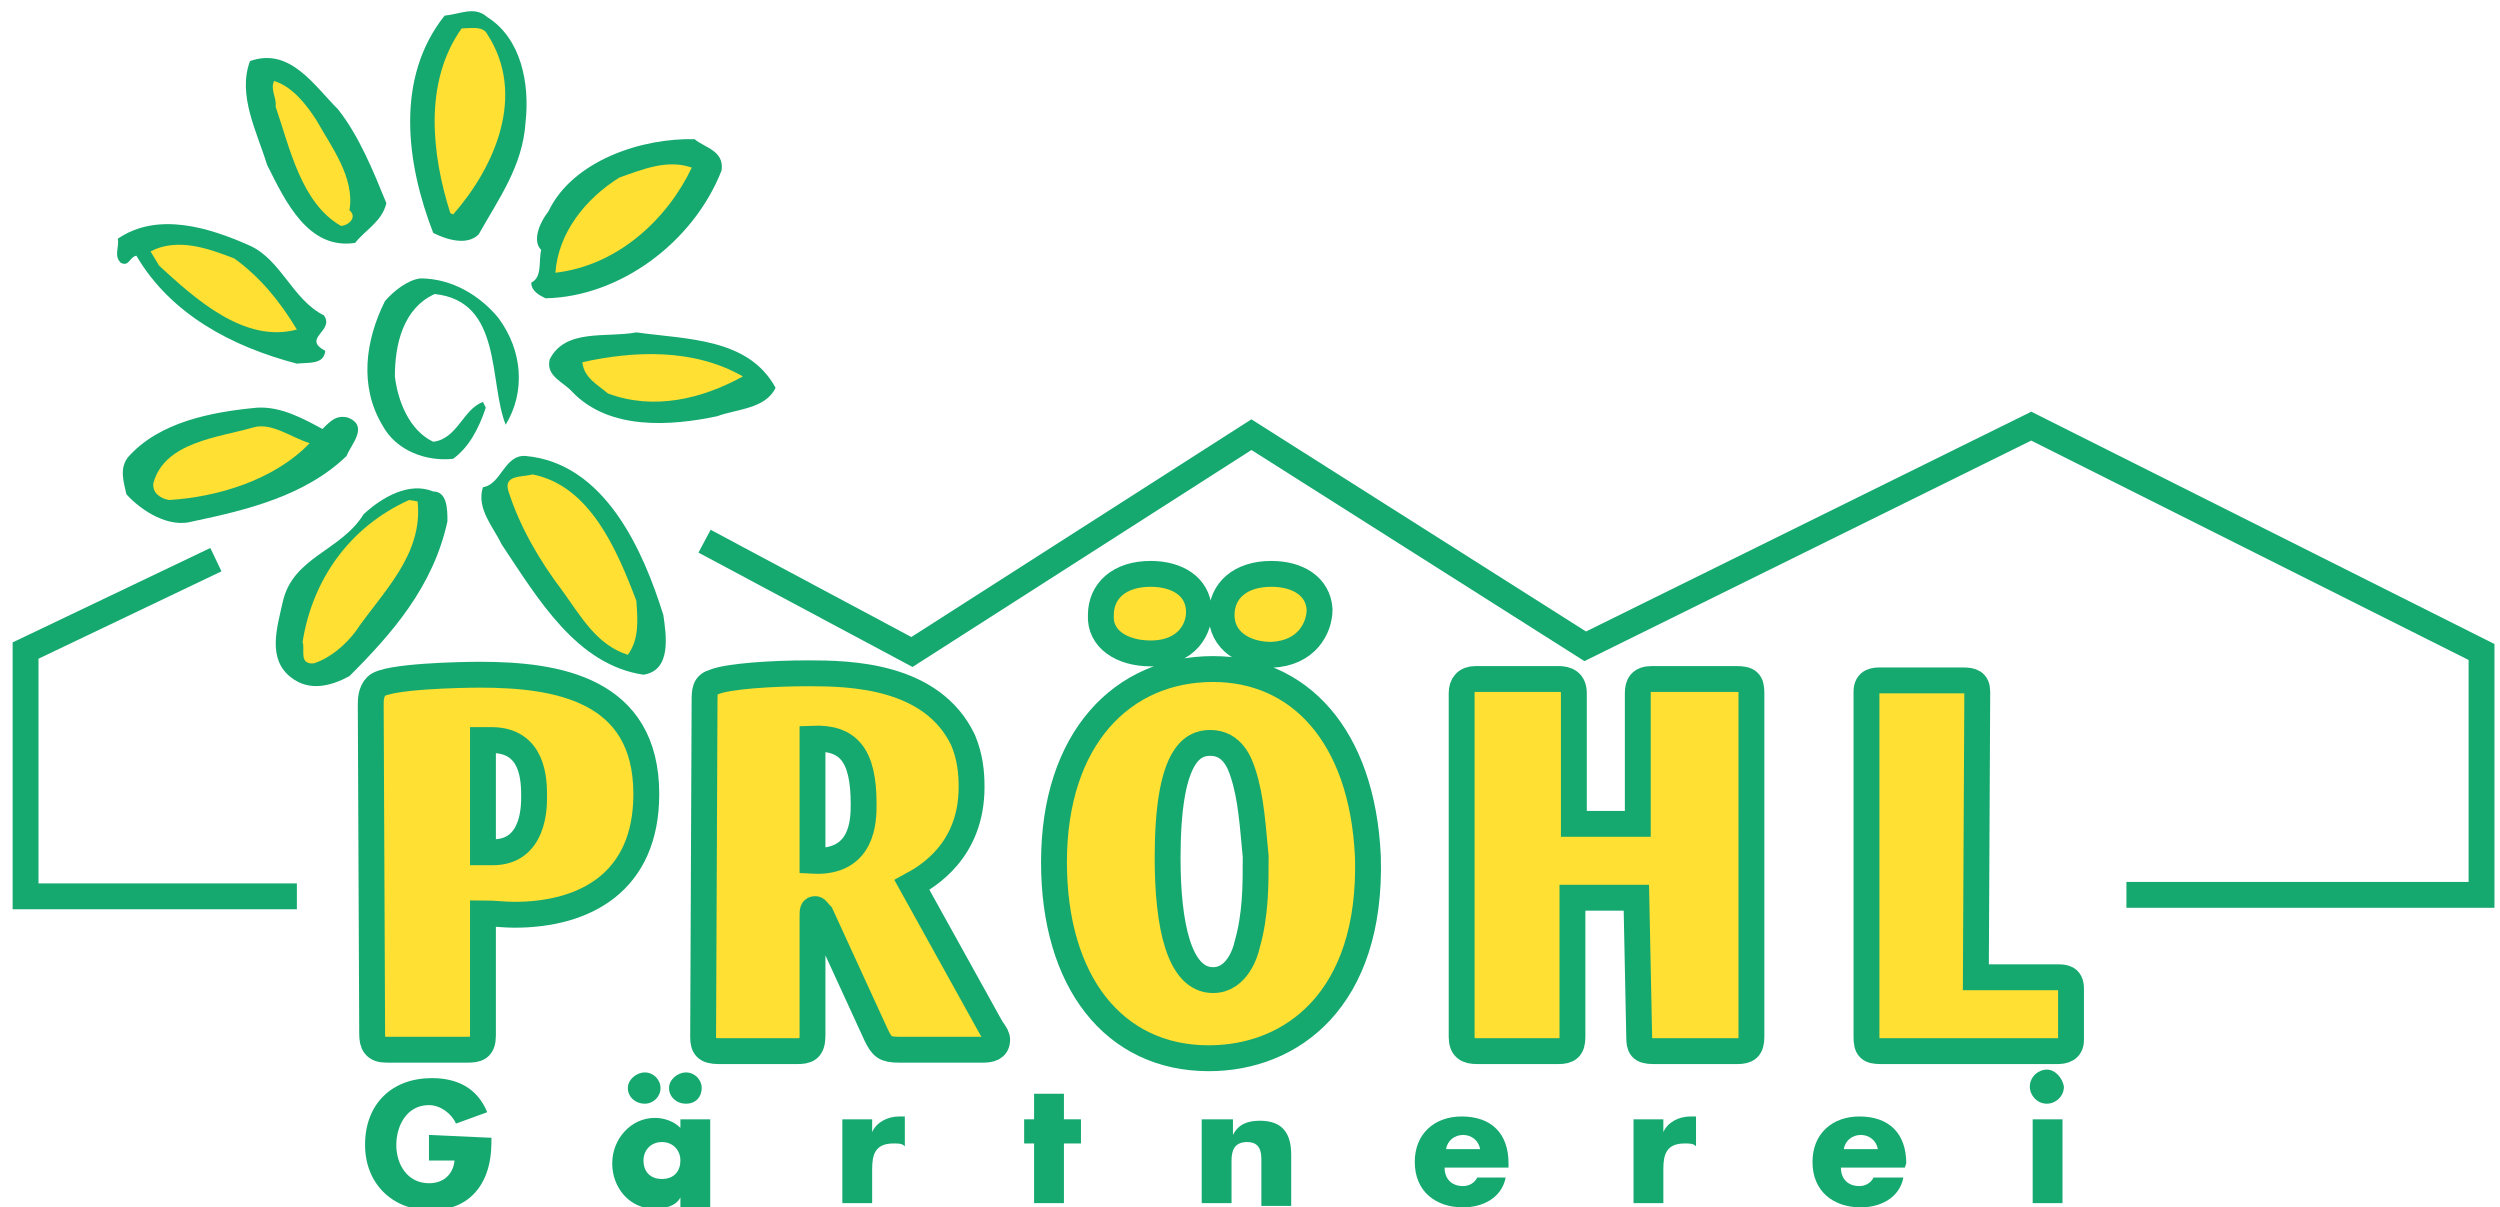 <?xml version="1.0" encoding="utf-8"?>
<!-- Generator: Adobe Illustrator 27.8.0, SVG Export Plug-In . SVG Version: 6.00 Build 0)  -->
<svg width="176" height="85" version="1.1" id="Ebene_1" xmlns="http://www.w3.org/2000/svg" xmlns:xlink="http://www.w3.org/1999/xlink" x="0px" y="0px"
	 viewBox="0 0 176 85" style="enable-background:new 0 0 176 85;" xml:space="preserve">
<style type="text/css">
	.st0{fill:none;stroke:#15a970;stroke-width:1.821;stroke-miterlimit:1.44;}
	.st1{fill:#15a970;}
	.st2{fill-rule:evenodd;clip-rule:evenodd;fill:#15a970;}
	.st3{fill:#ffe033;stroke:#15a970;stroke-width:1.821;stroke-miterlimit:1.44;}
	.st4{fill:none;}
	.st5{fill:#ffe033;}
</style>
<path class="st0" d="M20.9,63.1H1.8V45.8l13.4-6.4 M49.6,38.1l14.6,7.8l23.9-15.3l23.5,14.9L143,30l31.7,15.9V63h-25"/>
<path class="st1" d="M30.2,79.9v1.8H32c-0.1,1-0.8,1.6-1.8,1.6c-1.5,0-2.3-1.3-2.3-2.7c0-1.3,0.7-2.8,2.3-2.8c0.8,0,1.6,0.6,1.9,1.3
	l2.2-0.8c-0.7-1.7-2.1-2.4-3.9-2.4c-2.8,0-4.7,1.8-4.7,4.7c0,2.7,1.9,4.6,4.6,4.6c1.5,0,2.7-0.5,3.5-1.7c0.7-1.1,0.8-2.2,0.8-3.4
	L30.2,79.9L30.2,79.9z"/>
<path class="st2" d="M45.4,75.5c-0.6,0-1.2,0.5-1.2,1.1s0.5,1.1,1.2,1.1c0.6,0,1.1-0.5,1.1-1.1C46.5,76,46,75.5,45.4,75.5L45.4,75.5
	z M48.3,75.5c-0.6,0-1.2,0.5-1.2,1.1s0.5,1.1,1.2,1.1c0.7,0,1.1-0.5,1.1-1.1C49.4,76,48.9,75.5,48.3,75.5L48.3,75.5z M46.6,80.4
	c0.8,0,1.3,0.6,1.3,1.3S47.5,83,46.6,83s-1.3-0.6-1.3-1.3C45.3,81,45.8,80.4,46.6,80.4L46.6,80.4z M50,78.8h-2.1v0.6
	c-0.5-0.5-1.2-0.7-1.8-0.7c-1.7,0-3,1.5-3,3.2c0,1.7,1.2,3.2,3,3.2c0.7,0,1.5-0.2,1.8-0.8l0,0v0.7H50V78.8L50,78.8z"/>
<path class="st2" d="M61.4,78.8h-2.1v5.9h2.1v-2.4c0-1,0.2-1.8,1.5-1.8c0.4,0,0.6,0,0.8,0.2v-2.1h-0.4c-0.8,0-1.6,0.4-1.9,1.1l0,0
	L61.4,78.8L61.4,78.8z"/>
<polygon class="st1" points="74.9,80.5 76.1,80.5 76.1,78.8 74.9,78.8 74.9,77 72.8,77 72.8,78.8 72.1,78.8 72.1,80.5 72.8,80.5 
	72.8,84.7 74.9,84.7 "/>
<path class="st1" d="M86.7,78.8h-2.1v5.9h2.1v-3c0-0.7,0.2-1.3,1.1-1.3c1.1,0,1,1,1,1.6v2.9h2.1v-3.6c0-1.5-0.6-2.4-2.2-2.4
	c-0.8,0-1.5,0.2-1.9,1l0,0V78.8L86.7,78.8z"/>
<path class="st2" d="M101.8,80.9c0.1-0.6,0.6-1,1.2-1s1.1,0.4,1.2,1H101.8L101.8,80.9z M106.2,81.9c0-2.1-1.2-3.3-3.3-3.3
	c-1.9,0-3.3,1.2-3.3,3.2c0,2.1,1.5,3.2,3.4,3.2c1.3,0,2.7-0.6,3-2.1H104c-0.2,0.4-0.6,0.6-1,0.6c-0.8,0-1.3-0.5-1.3-1.3h4.5
	L106.2,81.9L106.2,81.9z"/>
<path class="st2" d="M117.1,78.8h-2.1v5.9h2.1v-2.4c0-1,0.2-1.8,1.5-1.8c0.4,0,0.6,0,0.8,0.2v-2.1h-0.4c-0.8,0-1.6,0.4-1.9,1.1l0,0
	L117.1,78.8L117.1,78.8z"/>
<path class="st2" d="M129.8,80.9c0.1-0.6,0.6-1,1.2-1s1.1,0.4,1.2,1H129.8L129.8,80.9z M134.2,81.9c0-2.1-1.2-3.3-3.3-3.3
	c-1.9,0-3.3,1.2-3.3,3.2c0,2.1,1.5,3.2,3.4,3.2c1.3,0,2.7-0.6,3-2.1h-2.1c-0.2,0.4-0.6,0.6-1,0.6c-0.8,0-1.3-0.5-1.3-1.3h4.5
	L134.2,81.9L134.2,81.9z"/>
<path class="st2" d="M145.2,78.8h-2.1v5.9h2.1V78.8L145.2,78.8z M144.1,75.3c-0.6,0-1.2,0.5-1.2,1.2c0,0.6,0.5,1.2,1.2,1.2
	c0.6,0,1.2-0.5,1.2-1.2C145.2,75.9,144.7,75.3,144.1,75.3L144.1,75.3z"/>
<path class="st3" d="M26.2,72.8c0,0.7,0.2,1.1,1,1.1h5.7c0.7,0,1.1-0.1,1.1-1v-8.6c0.8,0,1.5,0.1,2.2,0.1c5,0,9.3-2.3,9.3-8.5
	c0-7.4-6.3-8.4-11.7-8.4c-1.3,0-6.6,0.1-7.3,0.8c-0.4,0.4-0.4,1-0.4,1.3L26.2,72.8L26.2,72.8z M34,52.1c0.2,0,0.4,0,0.6,0
	c3,0,3,2.9,3,4c0,0.7,0,3.9-2.9,3.9c-0.2,0-0.6,0-0.7,0V52.1L34,52.1z"/>
<path class="st3" d="M49.5,73c0,0.7,0.2,1,1.1,1h5.5c0.7,0,1.1-0.1,1.1-1.1v-8.3c0-0.5,0-0.6,0.2-0.6c0.1,0,0.2,0.2,0.4,0.4l3.9,8.5
	c0.4,0.8,0.6,1,1.6,1h5.9c0.5,0,1-0.1,1-0.7c0-0.2-0.1-0.4-0.4-0.8l-5.6-10.1c1.1-0.6,4.2-2.4,4.2-6.9c0-1-0.1-2.1-0.6-3.3
	c-2.2-4.6-8-4.7-10.9-4.7c-2.5,0-5.6,0.2-6.6,0.6c-0.7,0.2-0.7,0.6-0.7,1.5L49.5,73L49.5,73z M57.2,52c2.5-0.1,3.6,1.1,3.6,4.6
	c0,1.1,0,4.2-3.6,4V52L57.2,52z"/>
<path class="st4" d="M96.3,60.3c-0.4-8.6-4.9-13.2-10.9-13.2c-6.4,0-11.2,4.9-11.2,13.6c0,8.4,4.2,13.8,10.9,13.8
	C90.9,74.5,96.6,70.4,96.3,60.3L96.3,60.3z M88.4,60.3c0,2.1,0,4.1-0.6,6.2c-0.1,0.5-0.7,2.5-2.4,2.5c-2.4,0-3.2-3.9-3.2-8.6
	c0-7.2,1.7-8.1,3-8.1c1.6,0,2.1,1.5,2.3,2.1C88.1,56.2,88.2,58.3,88.4,60.3L88.4,60.3z M84.4,42.9c-0.1-1.6-1.5-2.5-3.4-2.5
	c-2.2,0-3.5,1.2-3.5,2.9C77.4,45,79,46,81,46C83.6,46,84.5,44.2,84.4,42.9L84.4,42.9z M92.9,42.9c-0.1-1.6-1.5-2.5-3.4-2.5
	c-2.2,0-3.5,1.2-3.5,2.9c0,1.8,1.6,2.8,3.5,2.8C92,46,92.9,44.2,92.9,42.9L92.9,42.9z"/>
<path class="st3" d="M96.3,60.3c-0.4-8.6-4.9-13.2-10.9-13.2c-6.4,0-11.2,4.9-11.2,13.6c0,8.4,4.2,13.8,10.9,13.8
	C90.9,74.5,96.6,70.4,96.3,60.3L96.3,60.3z M88.4,60.3c0,2.1,0,4.1-0.6,6.2c-0.1,0.5-0.7,2.5-2.4,2.5c-2.4,0-3.2-3.9-3.2-8.6
	c0-7.2,1.7-8.1,3-8.1c1.6,0,2.1,1.5,2.3,2.1C88.1,56.2,88.2,58.3,88.4,60.3L88.4,60.3z M84.4,42.9c-0.1-1.6-1.5-2.5-3.4-2.5
	c-2.2,0-3.5,1.2-3.5,2.9C77.4,45,79,46,81,46C83.6,46,84.5,44.2,84.4,42.9L84.4,42.9z M92.9,42.9c-0.1-1.6-1.5-2.5-3.4-2.5
	c-2.2,0-3.5,1.2-3.5,2.9c0,1.8,1.6,2.8,3.5,2.8C92,46,92.9,44.2,92.9,42.9L92.9,42.9z"/>
<path class="st3" d="M115.4,73c0,0.7,0.1,1,1,1h5.9c0.7,0,1-0.2,1-1V48.8c0-0.8-0.2-1-1.1-1h-5.9c-0.8,0-1,0.4-1,1V58h-4.5v-9.2
	c0-0.8-0.5-1-1.1-1h-5.8c-0.7,0-1,0.4-1,1V73c0,0.8,0.4,1,1.1,1h5.7c0.7,0,1-0.2,1-1v-9.8h4.5L115.4,73L115.4,73z"/>
<path class="st3" d="M139.2,48.7c0-0.7-0.4-0.8-1-0.8h-5.8c-0.4,0-1,0-1,0.8V73c0,0.8,0.2,1,1,1h12.4c0.5,0,1-0.1,1-0.8v-3.6
	c0-0.8-0.5-0.8-1-0.8h-5.7L139.2,48.7L139.2,48.7z"/>
<path class="st1" d="M50.5,29.3c-3.3,0.7-7.6,1-10.2-1.7c-0.6-0.7-1.9-1.1-1.6-2.3c1.1-2.2,4-1.5,6.1-1.9c3.6,0.5,7.9,0.4,9.8,3.9
	C53.9,28.8,51.8,28.8,50.5,29.3L50.5,29.3z"/>
<path class="st1" d="M45.3,47.5c-4.7-0.7-7.4-5.3-10-9.2c-0.5-1.1-1.8-2.5-1.3-4c1.3-0.2,1.5-2.3,3-2.2c5.6,0.5,8.3,6.7,9.7,11.2
	C46.9,44.7,47.3,47.2,45.3,47.5L45.3,47.5z"/>
<path class="st5" d="M42.8,27.7c-0.7-0.6-1.7-1.1-1.8-2.2c3.6-0.8,7.8-1,11.3,1C49.4,28.1,46,28.9,42.8,27.7L42.8,27.7z"/>
<path class="st5" d="M44.2,46.1c-2.2-0.7-3.3-2.7-4.6-4.5c-1.6-2.1-3-4.5-3.8-7c-0.4-1.2,1-1,1.7-1.2c4,0.8,5.9,5.2,7.3,8.9
	C44.9,43.7,45,45,44.2,46.1L44.2,46.1z"/>
<path class="st1" d="M38.4,21c-0.4-0.2-1-0.5-1-1.1c0.8-0.4,0.5-1.5,0.7-2.3c-0.7-0.7,0-2.1,0.5-2.7c1.7-3.6,6.6-5.2,10.3-5.1
	c0.7,0.6,2.1,0.8,1.9,2.2C48.8,17.1,43.6,20.9,38.4,21L38.4,21z"/>
<path class="st5" d="M39.1,19.2c0.2-2.8,2.1-5.2,4.5-6.7c1.7-0.6,3.4-1.3,5.1-0.7C47,15.4,43.5,18.7,39.1,19.2L39.1,19.2z"/>
<path class="st1" d="M35.6,29.9c-1.2-3-0.2-8.7-5-9.2c-2.2,1-2.8,3.5-2.8,5.8c0.2,1.7,1,3.8,2.7,4.6c1.7-0.2,2.1-2.3,3.5-2.8
	l0.2,0.4c-0.5,1.5-1.2,2.8-2.3,3.6c-1.8,0.2-4-0.5-5-2.4c-1.6-2.7-1.2-5.9,0.2-8.7c0.6-0.7,1.6-1.5,2.5-1.6c2.2,0,4.2,1.2,5.5,2.8
	C36.8,24.7,37,27.6,35.6,29.9L35.6,29.9z"/>
<path class="st1" d="M24.6,47.6c-1.3,0.7-2.8,1.1-4.1,0.1c-1.7-1.3-1-3.5-0.6-5.3c0.7-3.2,4.1-3.6,5.7-6.2c1.3-1.2,3.2-2.3,4.9-1.6
	c1,0,1,1.3,1,2.1C30.5,41.3,27.6,44.6,24.6,47.6L24.6,47.6z"/>
<path class="st5" d="M22.1,46.7c-1.1,0.1-0.6-1-0.8-1.5c0.7-4.4,3.3-8.1,7.5-10l0.6,0.1c0.4,3.8-2.5,6.4-4.4,9.2
	C24.3,45.4,23.3,46.3,22.1,46.7L22.1,46.7z"/>
<path class="st1" d="M33.7,16.5c-0.8,0.8-2.2,0.4-3.2-0.1c-1.9-4.9-2.7-10.9,0.8-15.3c1.1-0.1,2.1-0.7,3,0.1c2.4,1.5,3,4.7,2.7,7.4
	C36.8,11.7,35.1,14,33.7,16.5L33.7,16.5z"/>
<path class="st5" d="M31.9,15.1l-0.2-0.1c-1.3-4.1-1.9-9.2,0.8-13c0.6,0,1.5-0.2,1.8,0.4C37.1,6.7,34.8,11.8,31.9,15.1L31.9,15.1z"
	/>
<path class="st1" d="M13.6,36.7c-1.7,0.5-3.6-0.7-4.7-1.9C8.7,33.9,8.4,33,9,32.2c2.2-2.5,5.9-3.2,9.1-3.5c1.7-0.1,3.3,0.8,4.6,1.5
	c0.6-0.6,1-1,1.8-0.8c1.5,0.6,0.2,1.9-0.1,2.7C21.5,34.9,17.4,35.9,13.6,36.7L13.6,36.7z"/>
<path class="st1" d="M25,17.1c-3.3,0.5-4.9-2.9-6.2-5.5c-0.7-2.3-2.1-4.9-1.2-7.3c2.8-1,4.5,1.7,6.2,3.4c1.5,1.9,2.5,4.4,3.4,6.6
	C26.9,15.6,25.7,16.2,25,17.1L25,17.1z"/>
<path class="st5" d="M11.9,35.2c-0.6-0.1-1.2-0.5-1.1-1.2c0.8-2.9,4.6-3.2,7-3.9c1.3-0.4,2.7,0.7,4,1.1C19.3,33.8,15.3,35,11.9,35.2
	L11.9,35.2z"/>
<path class="st1" d="M20.9,25.6C16.3,24.4,12,22.1,9.6,18c-0.5,0.1-0.5,0.8-1.1,0.5C8,18,8.4,17.4,8.3,16.8c2.8-1.9,6.4-0.8,9.3,0.5
	c2.2,1,3,3.8,5.2,4.9c0.8,1.1-1.6,1.6,0.1,2.5C22.8,25.7,21.7,25.5,20.9,25.6L20.9,25.6z"/>
<path class="st5" d="M24,15.9c-2.8-1.6-3.6-5.5-4.6-8.4c0.1-0.6-0.4-1.2-0.1-1.8c1.3,0.4,2.3,1.7,3,2.8c1,1.8,2.7,4,2.3,6.3
	C25.2,15.3,24.5,15.9,24,15.9L24,15.9z"/>
<path class="st5" d="M11.2,18.7l-0.6-1c1.9-1,4.1-0.2,5.9,0.5c1.8,1.3,3.2,3,4.4,5C17.2,24.2,13.7,21,11.2,18.7L11.2,18.7z"/>
</svg>
